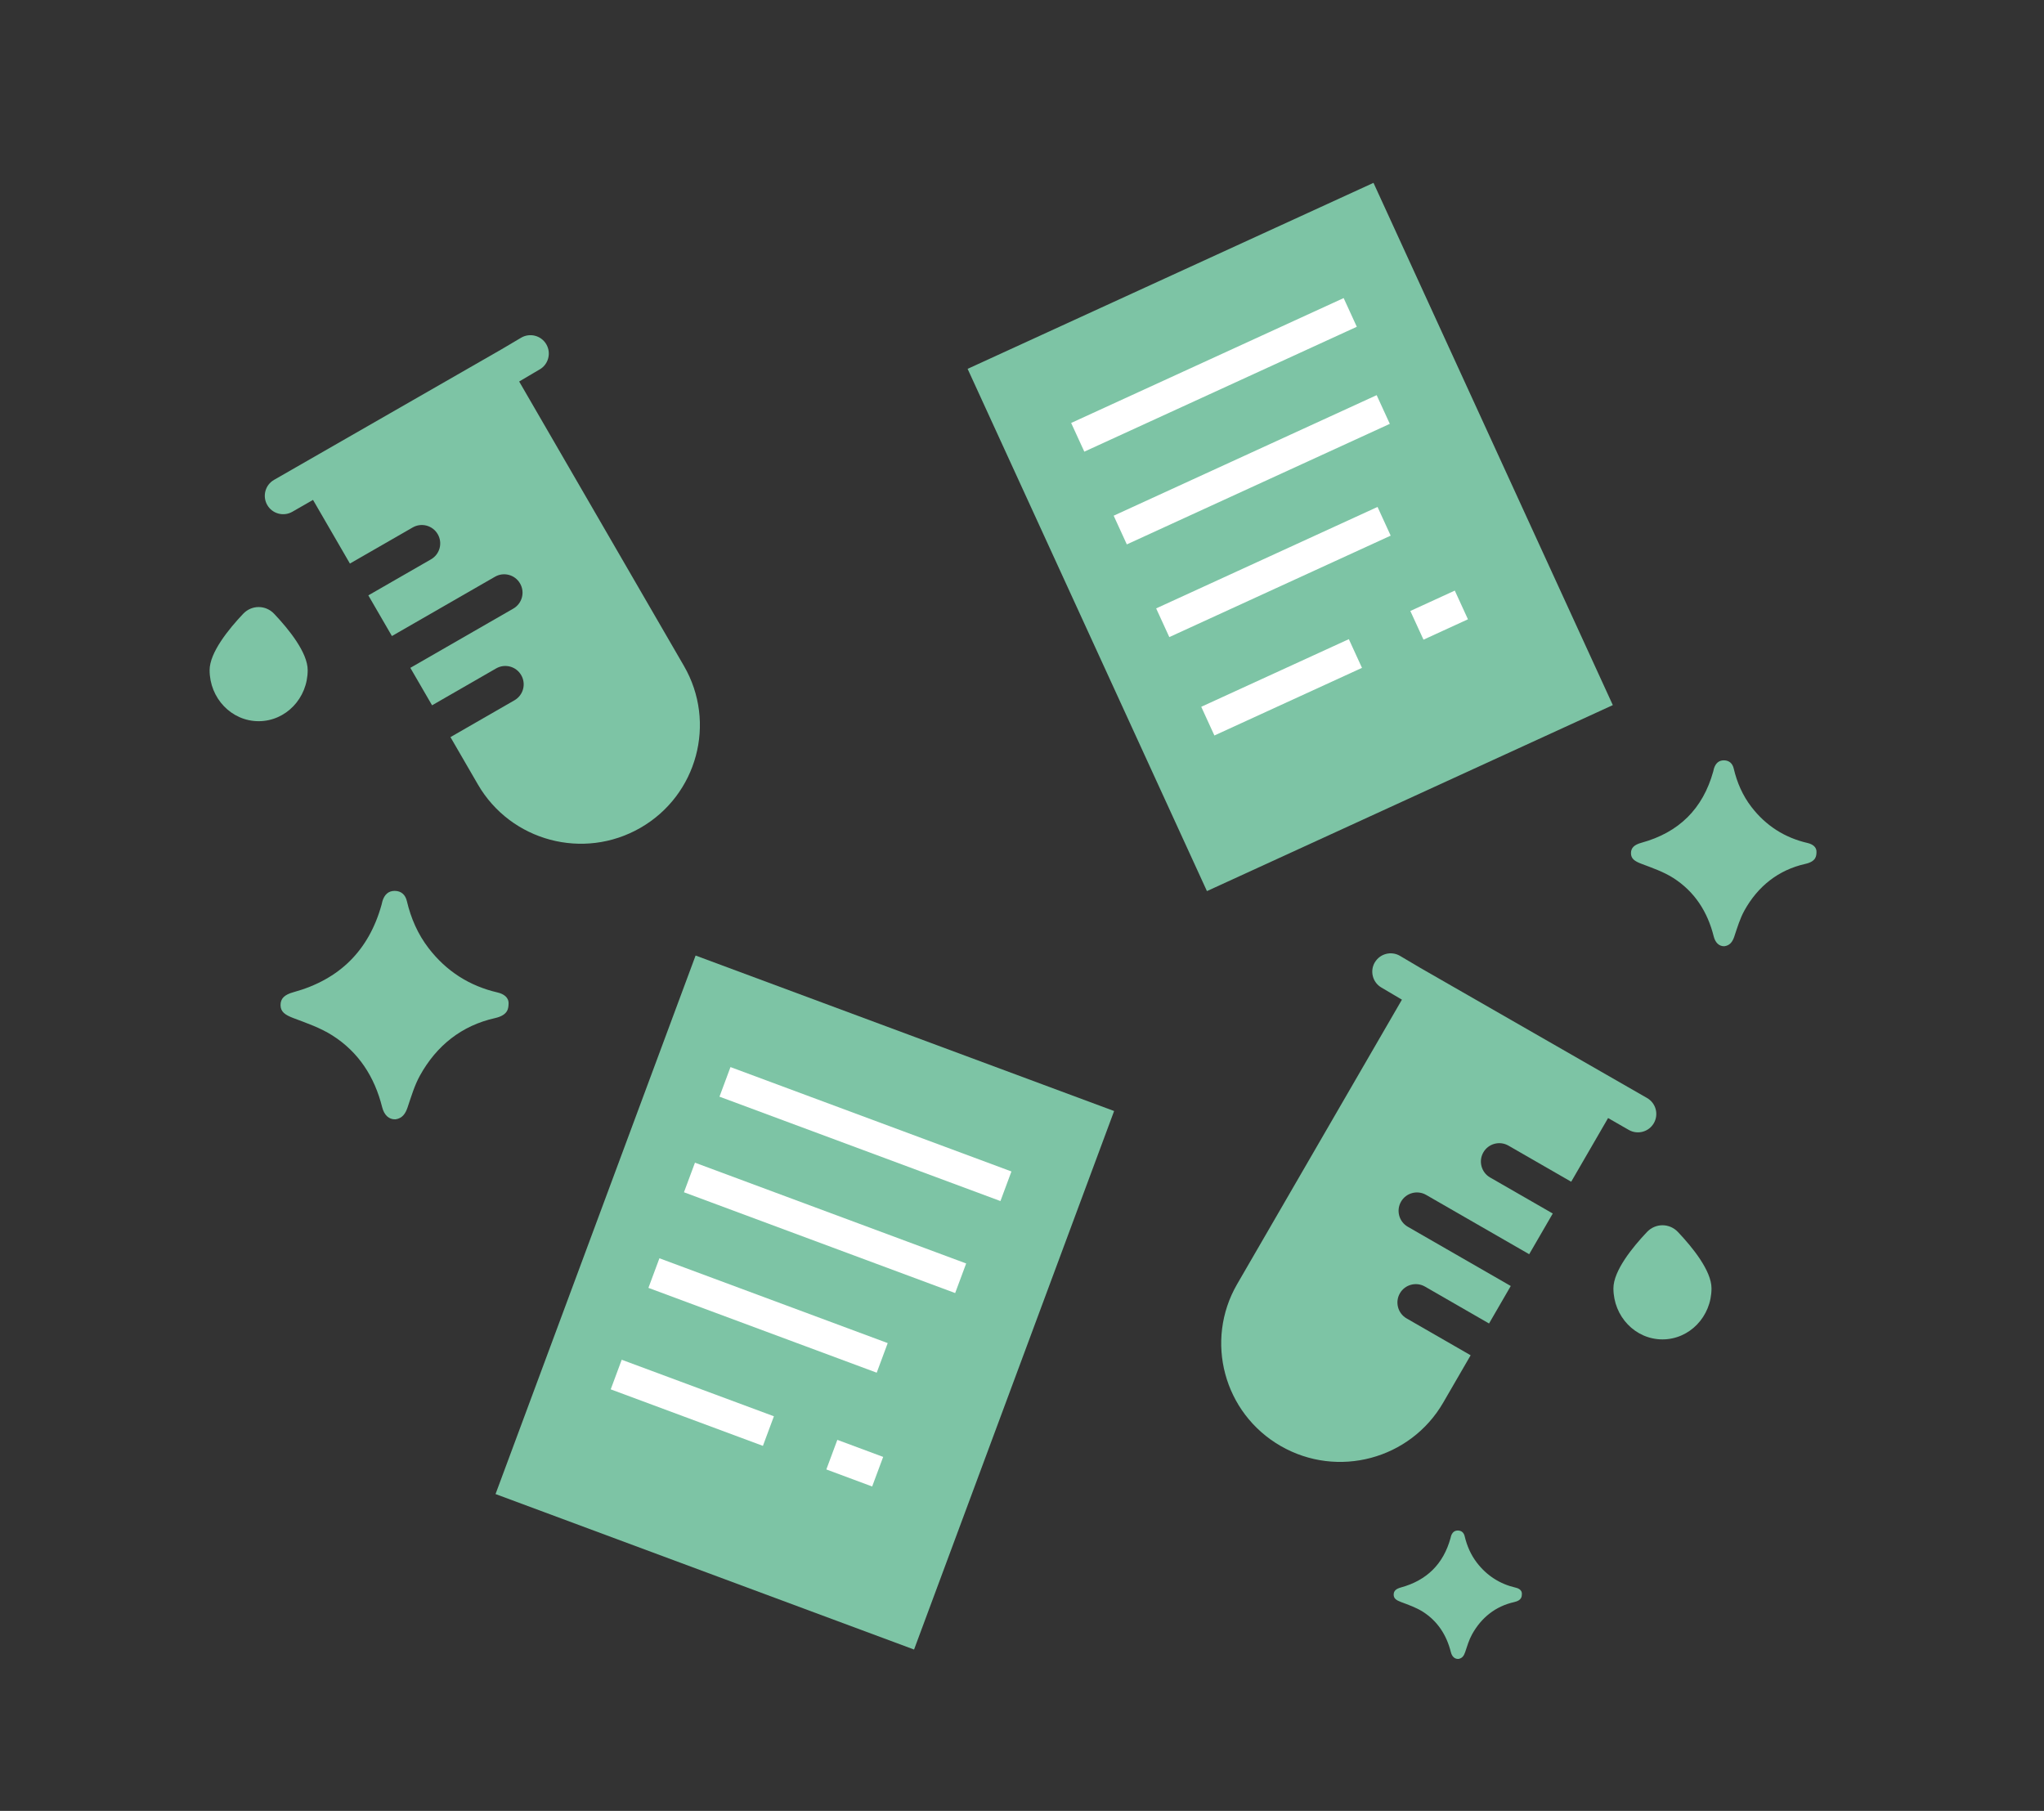 <?xml version="1.0" encoding="UTF-8"?>
<svg id="Ebene_1" xmlns="http://www.w3.org/2000/svg" version="1.1" viewBox="0 0 776.97 688.35">
  <rect x="0" y="0" width="776.97" height="688.35" fill="#333333" stroke="none"/>
  <!-- Generator: Adobe Illustrator 29.8.1, SVG Export Plug-In . SVG Version: 2.1.1 Build 2)  -->
  <defs>
    <style>
      .st0 {
        fill: #7dc4a5;
      }

      .st1 {
        fill: none;
        stroke: #fff;
        stroke-miterlimit: 10;
        stroke-width: 12px;
      }
    </style>
  </defs>
  <g>
    <rect class="st0" x="405.58" y="94.92" width="169.71" height="218.37" transform="translate(-40.44 222.88) rotate(-24.62)"/>
    <line class="st1" x1="409.67" y1="166.23" x2="513.25" y2="118.76"/>
    <line class="st1" x1="425.83" y1="201.48" x2="525.8" y2="155.66"/>
    <line class="st1" x1="441.98" y1="236.72" x2="526.13" y2="198.15"/>
    <line class="st1" x1="459.12" y1="274.12" x2="515.22" y2="248.41"/>
    <line class="st1" x1="538.6" y1="237.7" x2="555.5" y2="229.95"/>
  </g>
  <g>
    <rect class="st0" x="221.04" y="385.94" width="169.71" height="218.37" transform="translate(191.61 -75.54) rotate(20.38)"/>
    <line class="st1" x1="275.58" y1="411.24" x2="382.38" y2="450.92"/>
    <line class="st1" x1="262.08" y1="447.58" x2="365.17" y2="485.89"/>
    <line class="st1" x1="248.57" y1="483.92" x2="335.35" y2="516.16"/>
    <line class="st1" x1="234.24" y1="522.49" x2="292.09" y2="543.98"/>
    <line class="st1" x1="316.2" y1="552.94" x2="333.62" y2="559.42"/>
  </g>
  <path class="st0" d="M150.27,425.48c-2.42.08-4.24-1.6-5.01-4.64-2.87-11.49-8.93-20.93-18.96-27.28-4.48-2.84-9.67-4.65-14.68-6.53-3.3-1.24-4.96-2.44-4.98-4.95-.02-2.53,1.49-3.98,4.92-4.93,17.45-4.79,28.66-15.84,33.5-33.31.13-.45.19-.93.34-1.38.72-2.29,2.15-3.85,4.67-3.82,2.49.03,4.03,1.5,4.59,3.89,1.54,6.53,4.16,12.56,8.26,17.89,6.72,8.73,15.47,14.35,26.21,16.84,2.36.55,4.31,1.89,4.19,4.28-.08,1.6,0,4.31-5.19,5.47-12.64,2.83-22.21,10.47-28.48,21.8-2.08,3.75-3.33,8-4.71,12.1-.83,2.47-2.04,4.22-4.66,4.58"/>
  <path class="st0" d="M655.48,359.68c-1.97.06-3.46-1.3-4.07-3.78-2.34-9.35-7.27-17.03-15.43-22.21-3.65-2.31-7.87-3.77-11.95-5.31-2.69-1.01-4.04-1.98-4.06-4.03-.01-2.06,1.21-3.24,4.01-4.01,14.19-3.89,23.32-12.89,27.26-27.09.1-.37.16-.76.27-1.12.59-1.86,1.75-3.13,3.8-3.11,2.04.02,3.28,1.22,3.73,3.16,1.25,5.31,3.38,10.22,6.72,14.56,5.47,7.1,12.59,11.68,21.33,13.7,1.92.45,3.5,1.53,3.4,3.49-.06,1.3,0,3.5-4.22,4.45-10.28,2.3-18.07,8.52-23.18,17.73-1.69,3.06-2.71,6.5-3.83,9.85-.67,2.01-1.67,3.44-3.79,3.72"/>
  <path class="st0" d="M554.31,630.59c-1.36.04-2.39-.9-2.81-2.61-1.62-6.46-5.03-11.76-10.66-15.34-2.52-1.59-5.44-2.61-8.26-3.67-1.86-.7-2.79-1.37-2.81-2.78-.01-1.43.84-2.24,2.77-2.77,9.81-2.69,16.11-8.91,18.83-18.72.07-.26.11-.52.19-.77.41-1.29,1.21-2.17,2.62-2.15,1.41.02,2.26.84,2.58,2.19.87,3.67,2.34,7.06,4.65,10.06,3.78,4.91,8.7,8.07,14.74,9.47,1.33.31,2.42,1.06,2.35,2.41-.04.9,0,2.42-2.92,3.07-7.1,1.59-12.48,5.89-16.01,12.25-1.17,2.11-1.87,4.49-2.64,6.8-.47,1.39-1.15,2.37-2.62,2.57"/>
  <path class="st0" d="M522.61,365.81c1.96-3.32,6.25-4.42,9.57-2.46l7.75,4.58,86.16,49.45c3.35,1.92,4.5,6.19,2.58,9.54-1.92,3.35-6.19,4.5-9.54,2.58l-7.86-4.51-14.02,24.2h-.02s-23.84-13.72-23.84-13.72c-3.35-1.92-7.62-.77-9.54,2.57-1.92,3.35-.77,7.62,2.57,9.54l23.82,13.7-8.96,15.46h-.02s-39.16-22.54-39.16-22.54c-3.35-1.93-7.62-.77-9.54,2.57-1.92,3.35-.77,7.62,2.57,9.54l39.14,22.52-8.25,14.24h-.02s-24.34-14.02-24.34-14.02c-3.35-1.92-7.62-.77-9.54,2.57-1.92,3.35-.77,7.62,2.57,9.54l24.33,14-10.43,18c-12.49,21.55-40.14,28.94-61.77,16.49-21.63-12.44-29.04-40-16.55-61.55l62.63-108.11-.05-.03-7.79-4.6c-3.32-1.96-4.42-6.25-2.46-9.57Z"/>
  <path class="st0" d="M631.94,509.13c10.29,0,18.64-8.69,18.64-19.41,0-6.71-7.3-15.66-12.76-21.42-3.23-3.41-8.52-3.41-11.76,0-5.46,5.76-12.76,14.72-12.76,21.42,0,10.72,8.34,19.41,18.64,19.41Z"/>
  <path class="st0" d="M205.19,140.39l-7.79,4.6-.05.03,62.63,108.11c12.49,21.55,5.08,49.11-16.55,61.55-21.63,12.44-49.28,5.06-61.77-16.49l-10.43-18,24.33-14c3.35-1.93,4.5-6.2,2.57-9.54-1.92-3.35-6.2-4.5-9.54-2.57l-24.34,14.01h-.02s-8.25-14.23-8.25-14.23l39.14-22.52c3.35-1.93,4.5-6.2,2.57-9.54-1.92-3.35-6.2-4.5-9.54-2.57l-39.16,22.53h-.02s-8.96-15.45-8.96-15.45l23.82-13.7c3.35-1.92,4.5-6.2,2.57-9.54-1.93-3.35-6.2-4.5-9.54-2.57l-23.84,13.71h-.02s-14.02-24.19-14.02-24.19l-7.86,4.51c-3.35,1.92-7.62.77-9.54-2.58-1.92-3.35-.77-7.62,2.58-9.54l86.16-49.45,7.75-4.58c3.32-1.96,7.61-.86,9.57,2.46,1.96,3.32.86,7.61-2.46,9.57Z"/>
  <path class="st0" d="M116.96,254.73c0-6.71-7.3-15.66-12.76-21.42-3.23-3.41-8.52-3.41-11.76,0-5.46,5.76-12.76,14.72-12.76,21.42,0,10.72,8.34,19.41,18.64,19.41s18.64-8.69,18.64-19.41Z"/>
</svg>
